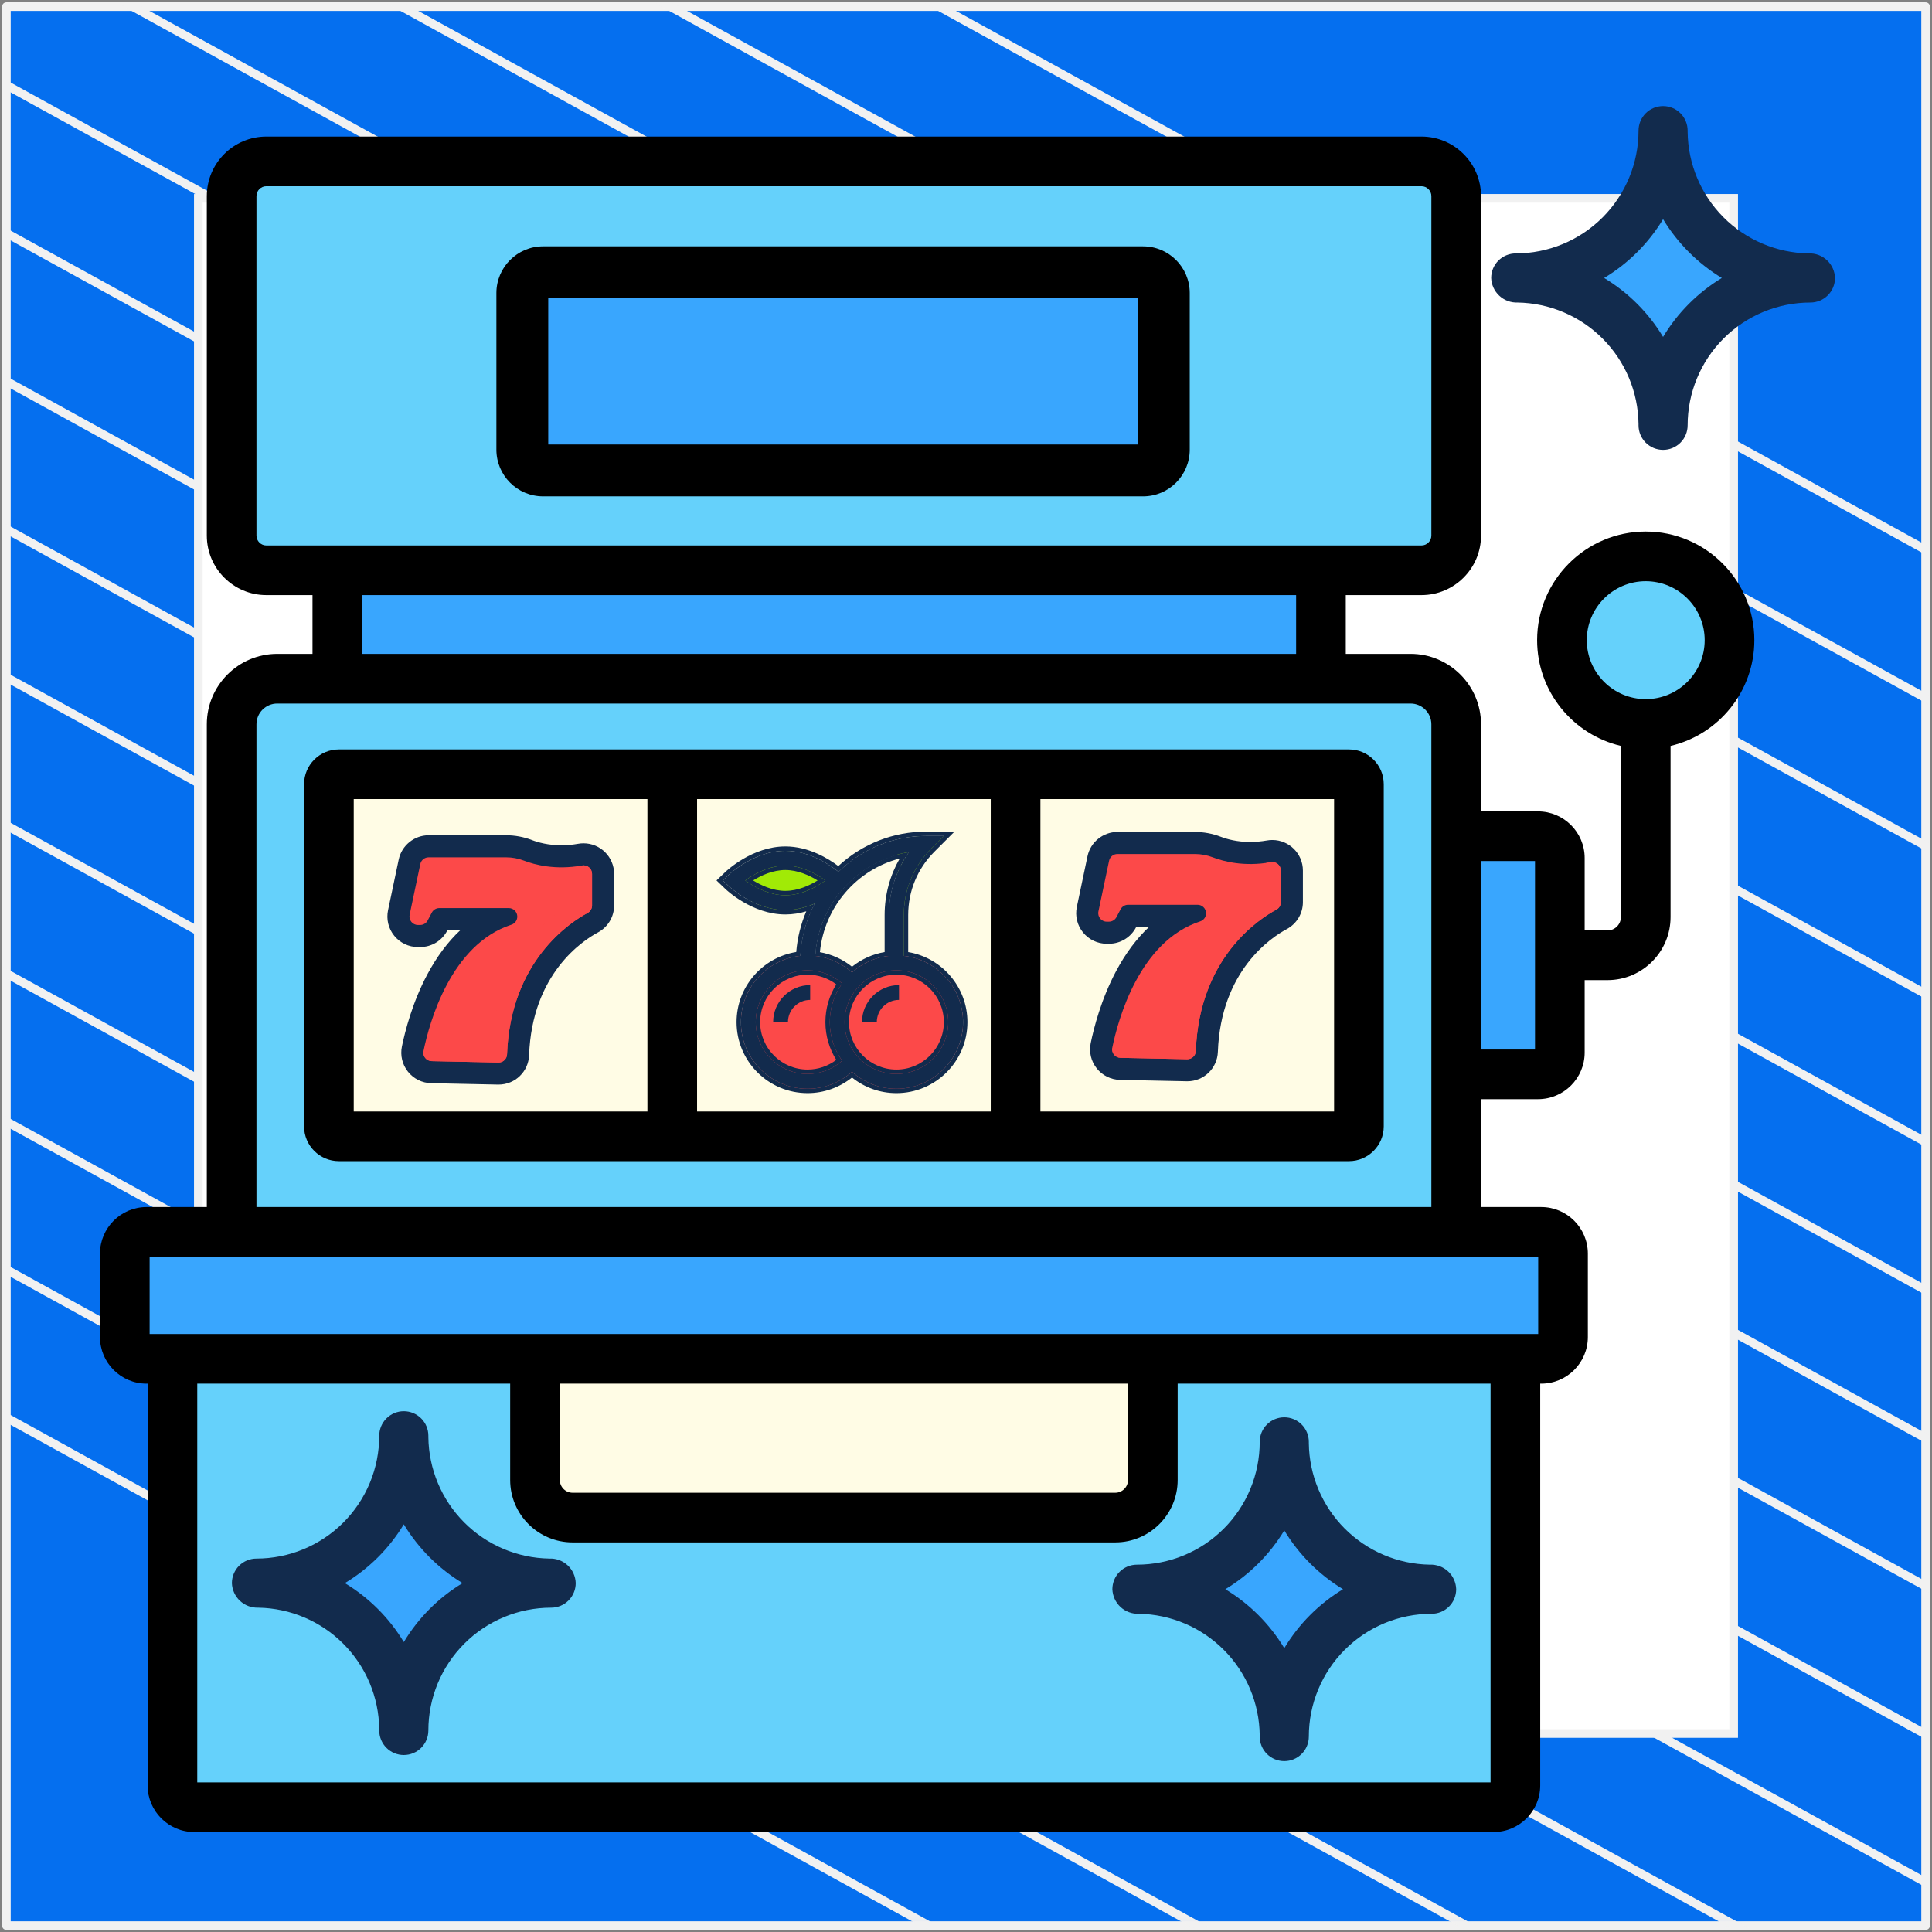 <?xml version="1.0" encoding="UTF-8"?> <svg xmlns="http://www.w3.org/2000/svg" width="302" height="302" viewBox="0 0 302 302" fill="none"><rect x="0" y="0" width="302" height="302" fill="#808080" stroke="none"/><path d="M301 1.038H1V301H301V1.038Z" fill="#056FEF" stroke="#F1F1F1" stroke-width="1.346" stroke-linejoin="round"></path><mask id="mask0_20_3613" style="mask-type:luminance" maskUnits="userSpaceOnUse" x="1" y="1" width="300" height="300"><path d="M301 1H1V300.962H301V1Z" fill="white"></path></mask><g mask="url(#mask0_20_3613)"><path d="M-285.023 64.085L219.795 342.085" stroke="#F1F1F1" stroke-width="1.346" stroke-miterlimit="10"></path><path d="M-263.954 52.544L240.932 330.582" stroke="#F1F1F1" stroke-width="1.346" stroke-miterlimit="10"></path><path d="M-242.819 41.04L261.999 319.04" stroke="#F1F1F1" stroke-width="1.346" stroke-miterlimit="10"></path><path d="M-221.682 29.536L283.136 307.536" stroke="#F1F1F1" stroke-width="1.346" stroke-miterlimit="10"></path><path d="M-200.545 18.032L304.272 296.032" stroke="#F1F1F1" stroke-width="1.346" stroke-miterlimit="10"></path><path d="M-179.41 6.528L325.409 284.528" stroke="#F1F1F1" stroke-width="1.346" stroke-miterlimit="10"></path><path d="M-158.273 -5.014L346.545 273.024" stroke="#F1F1F1" stroke-width="1.346" stroke-miterlimit="10"></path><path d="M-137.205 -16.518L367.613 261.483" stroke="#F1F1F1" stroke-width="1.346" stroke-miterlimit="10"></path><path d="M-116.069 -28.021L388.749 249.979" stroke="#F1F1F1" stroke-width="1.346" stroke-miterlimit="10"></path><path d="M-94.932 -39.525L409.886 238.475" stroke="#F1F1F1" stroke-width="1.346" stroke-miterlimit="10"></path><path d="M-73.796 -51.029L431.023 226.971" stroke="#F1F1F1" stroke-width="1.346" stroke-miterlimit="10"></path><path d="M-52.659 -62.533L452.159 215.467" stroke="#F1F1F1" stroke-width="1.346" stroke-miterlimit="10"></path><path d="M-31.591 -74.075L473.227 203.963" stroke="#F1F1F1" stroke-width="1.346" stroke-miterlimit="10"></path><path d="M-10.454 -85.579L494.363 192.422" stroke="#F1F1F1" stroke-width="1.346" stroke-miterlimit="10"></path></g><path d="M271 31H31V270.975H271V31Z" fill="white" stroke="#F1F1F1" stroke-width="1.346" stroke-miterlimit="10"></path><path d="M233.472 282.493H30.36C28.479 282.493 26.954 280.968 26.954 279.087V212.403H236.878V279.087C236.878 280.968 235.353 282.493 233.472 282.493Z" fill="#65D1FB"></path><path d="M240.918 212.402H22.914C21.033 212.402 19.508 210.878 19.508 208.996V195.964C19.508 194.083 21.033 192.558 22.914 192.558H240.918C242.799 192.558 244.324 194.083 244.324 195.964V208.996C244.324 210.878 242.799 212.402 240.918 212.402Z" fill="#39A6FE"></path><path d="M52.729 89.142H206.484V106.092H52.729V89.142Z" fill="#39A6FE"></path><path d="M222.199 89.141H41.633C38.637 89.141 36.208 86.713 36.208 83.716V30.653C36.208 27.657 38.636 25.228 41.633 25.228H222.199C225.195 25.228 227.624 27.657 227.624 30.653V83.717C227.624 86.713 225.195 89.141 222.199 89.141Z" fill="#65D1FB"></path><path d="M36.208 113.219V192.558H227.624V113.219C227.624 109.283 224.433 106.092 220.497 106.092H43.335C39.399 106.092 36.208 109.282 36.208 113.219Z" fill="#65D1FB"></path><path d="M51.413 122.582V176.067C51.413 176.926 52.109 177.622 52.968 177.622H105.081V121.027H52.968C52.109 121.027 51.413 121.724 51.413 122.582Z" fill="#FFFCE5"></path><path d="M105.081 121.027H158.75V177.622H105.081V121.027Z" fill="#FFFCE5"></path><path d="M122.769 142.315C117.887 142.315 114.547 138.678 114.385 138.523L113.512 137.686L114.385 136.85C114.547 136.695 117.887 133.058 122.769 133.058C127.651 133.058 130.992 136.695 131.153 136.85L132.027 137.686L131.153 138.523C130.992 138.678 127.651 142.315 122.769 142.315Z" fill="#A1EA06"></path><path d="M147.557 130.743L145.566 132.71C142.812 135.488 141.285 139.168 141.285 143.079V150.493H138.97V143.079C138.97 140.927 139.364 138.844 140.128 136.923C140.614 135.627 141.285 134.4 142.095 133.266C141.424 133.358 140.753 133.497 140.128 133.706C132.791 135.719 127.398 142.531 127.398 150.493H125.084C125.084 141.235 131.495 133.382 140.128 131.299C141.609 130.928 143.16 130.743 144.756 130.743H147.557Z" fill="#122B4D"></path><path d="M147.557 130.743L145.566 132.71C142.812 135.488 141.285 139.168 141.285 143.079V150.493H140.128V136.923C140.614 135.627 141.285 134.4 142.095 133.266C141.424 133.358 140.753 133.497 140.128 133.706V131.299C141.609 130.928 143.16 130.743 144.756 130.743H147.557Z" fill="#A1EA06"></path><path d="M126.241 149.335C120.501 149.335 115.826 154.01 115.826 159.75C115.826 165.49 120.501 170.242 126.241 170.242C131.981 170.242 136.656 165.49 136.656 159.75C136.656 154.01 131.981 149.335 126.241 149.335Z" fill="#FC4949"></path><path d="M140.128 149.335C134.388 149.335 129.713 154.01 129.713 159.75C129.713 165.49 134.388 170.242 140.128 170.242C145.867 170.242 150.542 165.49 150.542 159.75C150.542 154.01 145.867 149.335 140.128 149.335Z" fill="#FC4949"></path><path d="M112.991 137.628L113.864 138.464C114.026 138.619 117.883 142.257 122.765 142.257C124.462 142.257 126.035 141.817 127.373 141.237C126.042 143.75 125.267 146.528 125.11 149.416C119.895 149.979 115.822 154.407 115.822 159.77C115.822 165.512 120.494 170.185 126.236 170.185C128.812 170.185 131.283 169.228 133.183 167.528C135.026 169.179 137.459 170.185 140.123 170.185C145.866 170.185 150.538 165.512 150.538 159.77C150.538 154.418 146.48 149.997 141.28 149.42V143.017C141.28 139.105 142.804 135.427 145.57 132.66L147.546 130.685H144.752C139.618 130.685 134.778 132.672 131.083 136.286C129.81 135.25 126.605 132.999 122.765 132.999C117.883 132.999 114.026 136.637 113.864 136.792L112.991 137.628ZM118.136 159.77C118.136 155.303 121.77 151.669 126.236 151.669C128.239 151.669 130.161 152.413 131.639 153.735C130.424 155.439 129.708 157.522 129.708 159.77C129.708 162.017 130.424 164.101 131.639 165.804C130.161 167.126 128.239 167.87 126.236 167.87C121.77 167.87 118.136 164.236 118.136 159.77ZM148.224 159.77C148.224 164.236 144.59 167.87 140.123 167.87C135.657 167.87 132.023 164.236 132.023 159.77C132.023 155.303 135.657 151.669 140.123 151.669C144.59 151.669 148.224 155.303 148.224 159.77ZM142.09 133.205C140.118 135.984 138.966 139.404 138.966 143.017V149.419C136.758 149.665 134.756 150.603 133.183 152.011C131.578 150.575 129.566 149.671 127.428 149.424C127.932 141.172 134.125 134.447 142.09 133.205ZM122.765 135.314C125.387 135.314 127.739 136.697 129.029 137.63C127.744 138.564 125.4 139.943 122.765 139.943C120.143 139.943 117.79 138.56 116.501 137.626C117.786 136.693 120.129 135.314 122.765 135.314Z" fill="#122B4D"></path><path fill-rule="evenodd" clip-rule="evenodd" d="M112 137.629L113.39 136.298C113.495 136.198 114.542 135.211 116.199 134.246C117.852 133.283 120.158 132.314 122.765 132.314C126.422 132.314 129.5 134.221 131.039 135.382C134.803 131.907 139.637 130 144.752 130H149.2L146.055 133.145C146.055 133.145 146.055 133.145 146.055 133.145C143.417 135.783 141.965 139.287 141.965 143.017V148.824C147.213 149.704 151.223 154.276 151.223 159.77C151.223 165.891 146.244 170.87 140.123 170.87C137.499 170.87 135.084 169.954 133.183 168.426C131.227 169.995 128.78 170.87 126.236 170.87C120.115 170.87 115.136 165.891 115.136 159.77C115.136 154.251 119.183 149.663 124.464 148.812C124.645 146.602 125.177 144.46 126.034 142.453C125.026 142.75 123.925 142.943 122.765 142.943C120.158 142.943 117.852 141.974 116.199 141.011C114.542 140.046 113.495 139.059 113.39 138.959L112 137.629ZM126.416 141.611C126.747 141.496 127.066 141.37 127.373 141.237C127.212 141.541 127.059 141.849 126.914 142.16C125.864 144.423 125.248 146.877 125.11 149.416C119.895 149.98 115.822 154.407 115.822 159.77C115.822 165.513 120.494 170.185 126.236 170.185C128.812 170.185 131.283 169.228 133.183 167.528C135.026 169.179 137.459 170.185 140.123 170.185C145.866 170.185 150.538 165.513 150.538 159.77C150.538 154.418 146.48 149.997 141.28 149.42V143.017C141.28 139.105 142.804 135.427 145.57 132.661L147.546 130.685H144.752C139.618 130.685 134.778 132.672 131.083 136.286C129.81 135.25 126.605 133 122.765 133C117.883 133 114.026 136.638 113.864 136.793L112.991 137.629L113.864 138.464C114.026 138.619 117.883 142.257 122.765 142.257C124.073 142.257 125.307 141.996 126.416 141.611ZM126.236 152.355C122.148 152.355 118.821 155.682 118.821 159.77C118.821 163.858 122.148 167.185 126.236 167.185C127.869 167.185 129.444 166.645 130.725 165.671C129.647 163.961 129.023 161.936 129.023 159.77C129.023 157.603 129.647 155.579 130.725 153.869C129.444 152.895 127.869 152.355 126.236 152.355ZM131.639 153.735C130.161 152.413 128.239 151.669 126.236 151.669C121.77 151.669 118.136 155.303 118.136 159.77C118.136 164.237 121.77 167.87 126.236 167.87C128.239 167.87 130.161 167.127 131.639 165.804C130.424 164.101 129.708 162.017 129.708 159.77C129.708 157.522 130.424 155.439 131.639 153.735ZM140.123 167.185C144.211 167.185 147.538 163.858 147.538 159.77C147.538 155.682 144.211 152.355 140.123 152.355C136.035 152.355 132.708 155.682 132.708 159.77C132.708 163.858 136.035 167.185 140.123 167.185ZM142.09 133.205C141.771 133.255 141.455 133.313 141.143 133.38C133.639 134.988 127.911 141.502 127.428 149.424C129.566 149.671 131.578 150.575 133.183 152.011C134.756 150.603 136.758 149.665 138.966 149.419V143.017C138.966 139.739 139.915 136.62 141.564 133.993C141.732 133.725 141.908 133.463 142.09 133.205ZM140.638 134.203C133.95 135.923 128.859 141.738 128.162 148.839C129.999 149.163 131.727 149.946 133.183 151.113C134.629 149.951 136.373 149.143 138.281 148.823V143.017C138.281 139.842 139.136 136.811 140.638 134.203ZM127.801 137.631C126.515 136.832 124.704 135.999 122.765 135.999C120.816 135.999 119.009 136.829 117.729 137.626C119.014 138.425 120.826 139.258 122.765 139.258C124.714 139.258 126.52 138.428 127.801 137.631ZM128.428 137.218C127.076 136.337 125.02 135.314 122.765 135.314C120.499 135.314 118.449 136.334 117.102 137.213C116.882 137.356 116.681 137.496 116.501 137.626C116.681 137.757 116.882 137.896 117.102 138.039C118.453 138.92 120.509 139.943 122.765 139.943C125.031 139.943 127.081 138.923 128.428 138.044C128.648 137.901 128.848 137.761 129.029 137.631C128.848 137.5 128.647 137.361 128.428 137.218ZM140.123 167.87C144.59 167.87 148.224 164.237 148.224 159.77C148.224 155.303 144.59 151.669 140.123 151.669C135.657 151.669 132.023 155.303 132.023 159.77C132.023 164.237 135.657 167.87 140.123 167.87Z" fill="#122B4D"></path><path d="M134.742 159.77H137.056C137.056 157.856 138.614 156.298 140.528 156.298V153.984C137.338 153.984 134.742 156.579 134.742 159.77Z" fill="#122B4D"></path><path d="M120.855 159.77H123.17C123.17 157.856 124.727 156.298 126.642 156.298V153.984C123.451 153.984 120.855 156.579 120.855 159.77Z" fill="#122B4D"></path><path d="M158.75 177.622H210.864C211.723 177.622 212.419 176.926 212.419 176.067V122.582C212.419 121.724 211.723 121.027 210.864 121.027H158.75V177.622Z" fill="#FFFCE5"></path><path d="M77.93 168.963C77.9 168.963 77.87 168.963 77.841 168.962L67.418 168.745C66.165 168.718 64.998 168.142 64.216 167.162C63.435 166.184 63.132 164.919 63.383 163.693C63.855 161.402 64.99 156.91 67.305 152.574C69.042 149.319 71.112 146.73 73.494 144.825H69.607L69.398 145.221C68.669 146.607 67.242 147.468 65.675 147.468H65.335C64.061 147.468 62.87 146.901 62.067 145.912C61.264 144.923 60.955 143.641 61.217 142.394L62.883 134.479C63.291 132.543 65.023 131.138 67.001 131.138H79.108C80.425 131.138 81.72 131.379 82.956 131.853C83.965 132.241 85.619 132.703 87.77 132.703C88.66 132.703 89.567 132.622 90.466 132.461C90.712 132.417 90.963 132.394 91.213 132.394C93.535 132.394 95.424 134.281 95.424 136.601V141.539C95.424 143.094 94.573 144.516 93.203 145.248C90.725 146.573 82.605 151.907 82.133 164.914C82.051 167.184 80.204 168.963 77.93 168.963Z" fill="#122B4D"></path><path d="M67.001 134.015H79.108C80.071 134.015 81.025 134.193 81.924 134.539C83.554 135.165 86.796 136.04 90.972 135.293C91.792 135.146 92.546 135.768 92.546 136.6V141.539C92.546 142.029 92.278 142.479 91.846 142.71C89.179 144.137 79.788 150.182 79.257 164.809C79.231 165.533 78.625 166.1 77.901 166.085L67.478 165.867C66.648 165.85 66.035 165.085 66.202 164.272C67.101 159.897 70.431 147.641 79.948 144.539C80.492 144.362 80.858 143.85 80.858 143.278C80.858 142.543 80.262 141.947 79.527 141.947H68.673C68.179 141.947 67.726 142.221 67.496 142.658L66.852 143.88C66.622 144.317 66.169 144.59 65.675 144.59H65.335C64.49 144.59 63.859 143.813 64.033 142.986L65.699 135.071C65.829 134.455 66.372 134.015 67.001 134.015Z" fill="#FC4949"></path><path d="M90.972 135.294C90.733 135.337 90.496 135.374 90.263 135.406V140.018C90.263 140.508 89.995 140.958 89.562 141.189C86.896 142.616 77.505 148.66 76.974 163.288C76.948 164.012 76.342 164.579 75.618 164.564L66.187 164.367C66.083 165.144 66.68 165.851 67.478 165.868L77.901 166.086C78.625 166.101 79.231 165.534 79.257 164.81C79.788 150.183 89.179 144.138 91.846 142.712C92.278 142.48 92.546 142.03 92.546 141.54V136.601C92.546 135.769 91.792 135.147 90.972 135.294Z" fill="#FC4949"></path><path d="M91.213 131.824C90.93 131.824 90.644 131.849 90.365 131.899C89.499 132.054 88.626 132.132 87.77 132.132C85.707 132.132 84.125 131.691 83.161 131.321C81.859 130.82 80.496 130.567 79.108 130.567H67.001C64.754 130.567 62.788 132.162 62.325 134.361L60.658 142.276C60.361 143.692 60.712 145.148 61.624 146.272C62.535 147.395 63.888 148.039 65.335 148.039H65.675C67.454 148.039 69.075 147.061 69.904 145.487L69.951 145.396H71.963C70.01 147.221 68.278 149.538 66.802 152.305C64.453 156.705 63.302 161.257 62.825 163.578C62.538 164.971 62.883 166.407 63.77 167.518C64.658 168.631 65.983 169.286 67.406 169.315L77.829 169.533C77.862 169.534 77.896 169.534 77.93 169.534C80.513 169.534 82.61 167.514 82.704 164.935C83.165 152.232 91.063 147.04 93.472 145.752C95.028 144.919 95.995 143.305 95.995 141.539V136.601C95.995 133.967 93.85 131.824 91.213 131.824ZM94.853 141.539C94.853 142.883 94.118 144.112 92.934 144.745C90.388 146.106 82.046 151.583 81.563 164.893C81.492 166.855 79.896 168.392 77.93 168.393C77.904 168.393 77.878 168.392 77.853 168.392L67.43 168.174C66.347 168.151 65.338 167.653 64.662 166.806C63.987 165.96 63.725 164.868 63.943 163.808C64.407 161.547 65.528 157.115 67.808 152.842C69.502 149.67 71.535 147.123 73.851 145.271C74.04 145.12 74.113 144.865 74.033 144.637C73.953 144.408 73.737 144.255 73.494 144.255H69.607C69.395 144.255 69.201 144.372 69.102 144.559L68.894 144.955C68.263 146.153 67.03 146.898 65.675 146.898H65.335C64.234 146.898 63.204 146.407 62.511 145.552C61.817 144.697 61.549 143.589 61.776 142.511L63.442 134.596C63.794 132.923 65.291 131.709 67.001 131.709H79.108C80.355 131.709 81.581 131.937 82.751 132.386C83.806 132.791 85.532 133.274 87.77 133.274C88.694 133.274 89.634 133.19 90.566 133.023C90.779 132.985 90.997 132.965 91.213 132.965C93.22 132.965 94.853 134.596 94.853 136.601L94.853 141.539Z" fill="#122B4D"></path><path d="M185.597 168.446C185.567 168.446 185.537 168.445 185.508 168.445L175.085 168.227C173.832 168.201 172.665 167.624 171.883 166.645C171.102 165.666 170.799 164.402 171.051 163.176C171.522 160.884 172.657 156.392 174.972 152.056C176.709 148.802 178.779 146.212 181.161 144.308H177.274L177.066 144.703C176.336 146.09 174.909 146.951 173.342 146.951H173.002C171.728 146.951 170.537 146.384 169.734 145.394C168.932 144.405 168.622 143.123 168.884 141.876L170.551 133.961C170.958 132.025 172.69 130.62 174.668 130.62H186.775C188.093 130.62 189.387 130.861 190.623 131.336C191.632 131.723 193.286 132.186 195.437 132.186C196.327 132.186 197.234 132.104 198.133 131.943C198.379 131.899 198.631 131.877 198.88 131.877C201.202 131.877 203.091 133.764 203.091 136.083V141.022C203.091 142.577 202.24 143.998 200.87 144.731C198.392 146.056 190.272 151.39 189.8 164.396C189.718 166.667 187.871 168.446 185.597 168.446Z" fill="#122B4D"></path><path d="M174.668 133.497H186.775C187.738 133.497 188.692 133.676 189.591 134.021C191.221 134.647 194.463 135.522 198.639 134.775C199.459 134.629 200.214 135.25 200.214 136.083V141.021C200.214 141.511 199.945 141.962 199.513 142.193C196.846 143.619 187.456 149.664 186.925 164.291C186.898 165.015 186.292 165.583 185.568 165.567L175.145 165.35C174.315 165.332 173.702 164.567 173.869 163.754C174.768 159.379 178.098 147.124 187.615 144.022C188.159 143.844 188.525 143.333 188.525 142.76C188.525 142.025 187.929 141.43 187.194 141.43H176.34C175.846 141.43 175.393 141.703 175.163 142.14L174.519 143.362C174.289 143.799 173.836 144.073 173.342 144.073H173.002C172.157 144.073 171.526 143.295 171.7 142.469L173.366 134.553C173.496 133.938 174.039 133.497 174.668 133.497Z" fill="#FC4949"></path><path d="M198.639 134.776C198.4 134.819 198.164 134.856 197.93 134.889V139.5C197.93 139.99 197.662 140.441 197.23 140.672C194.563 142.098 185.172 148.143 184.641 162.77C184.615 163.494 184.009 164.061 183.285 164.046L173.854 163.849C173.75 164.626 174.347 165.334 175.145 165.351L185.568 165.569C186.292 165.584 186.898 165.016 186.925 164.292C187.455 149.665 196.846 143.62 199.513 142.194C199.945 141.963 200.214 141.512 200.214 141.022V136.084C200.214 135.251 199.459 134.63 198.639 134.776Z" fill="#FC4949"></path><path d="M198.88 131.306C198.597 131.306 198.312 131.332 198.032 131.382C197.166 131.536 196.293 131.615 195.437 131.615C193.374 131.615 191.792 131.173 190.828 130.803C189.526 130.303 188.163 130.049 186.775 130.049H174.668C172.421 130.049 170.455 131.645 169.992 133.843L168.326 141.759C168.028 143.174 168.379 144.631 169.291 145.754C170.203 146.877 171.555 147.522 173.002 147.522H173.342C175.122 147.522 176.742 146.544 177.571 144.969L177.618 144.879H179.63C177.678 146.703 175.945 149.02 174.469 151.787C172.12 156.187 170.969 160.739 170.492 163.061C170.206 164.453 170.55 165.889 171.437 167.001C172.325 168.113 173.65 168.768 175.073 168.798L185.496 169.015C185.529 169.016 185.563 169.017 185.597 169.017C188.18 169.016 190.277 166.996 190.371 164.417C190.832 151.715 198.73 146.523 201.139 145.234C202.695 144.402 203.662 142.788 203.662 141.022V136.083C203.662 133.449 201.517 131.306 198.88 131.306ZM202.52 141.022C202.52 142.366 201.785 143.594 200.601 144.227C198.055 145.589 189.713 151.065 189.23 164.376C189.159 166.338 187.563 167.875 185.597 167.875C185.571 167.875 185.545 167.875 185.52 167.874L175.097 167.656C174.014 167.634 173.005 167.135 172.329 166.289C171.654 165.443 171.392 164.35 171.61 163.291C172.075 161.029 173.195 156.598 175.476 152.325C177.169 149.153 179.202 146.605 181.518 144.754C181.707 144.602 181.78 144.348 181.7 144.119C181.62 143.89 181.404 143.737 181.161 143.737H177.274C177.062 143.737 176.868 143.854 176.769 144.042L176.561 144.437C175.93 145.636 174.697 146.38 173.343 146.38H173.002C171.901 146.38 170.871 145.89 170.178 145.035C169.484 144.18 169.216 143.071 169.443 141.994L171.109 134.078C171.461 132.405 172.958 131.191 174.668 131.191H186.775C188.022 131.191 189.248 131.419 190.419 131.869C191.473 132.274 193.199 132.756 195.437 132.756C196.361 132.756 197.301 132.672 198.233 132.505C198.446 132.467 198.664 132.448 198.88 132.448C200.887 132.448 202.52 134.079 202.52 136.084L202.52 141.022Z" fill="#122B4D"></path><path d="M240.419 167.934H227.624V130.716H240.419C242.3 130.716 243.825 132.241 243.825 134.122V164.527C243.825 166.408 242.3 167.934 240.419 167.934Z" fill="#39A6FE"></path><path d="M257.252 113.163C264.486 113.163 270.349 107.3 270.349 100.066C270.349 92.833 264.486 86.969 257.252 86.969C250.019 86.969 244.155 92.833 244.155 100.066C244.155 107.3 250.019 113.163 257.252 113.163Z" fill="#65D1FB"></path><path d="M174.329 237.219H89.503C86.258 237.219 83.628 234.588 83.628 231.343V212.403H180.204V231.343C180.204 234.588 177.574 237.219 174.329 237.219Z" fill="#FFFCE5"></path><path d="M180.202 212.405V231.345C180.202 234.59 177.573 237.219 174.328 237.219H163.978C167.223 237.219 169.852 234.59 169.852 231.345V212.405H180.202Z" fill="#FFFCE5"></path><path d="M210.865 117.146H52.968C49.97 117.146 47.531 119.585 47.531 122.582V176.067C47.531 179.064 49.97 181.503 52.968 181.503H210.864C213.862 181.503 216.3 179.064 216.3 176.067V122.582C216.301 119.585 213.862 117.146 210.865 117.146ZM101.2 173.741H55.294V124.909H101.2V173.741H101.2ZM154.869 173.741H108.963V124.909H154.869V173.741ZM208.538 173.741H162.632V124.909H208.538L208.538 173.741Z" fill="black"></path><path d="M257.252 83.088C247.89 83.088 240.274 90.704 240.274 100.066C240.274 108.094 245.873 114.837 253.371 116.597V143.347C253.371 144.503 252.431 145.443 251.275 145.443H247.706V134.122C247.706 130.103 244.437 126.835 240.419 126.835H231.505V113.219C231.505 107.149 226.567 102.21 220.497 102.21H210.365V93.023H222.199C227.33 93.023 231.505 88.848 231.505 83.716L231.506 40.808H223.744L223.743 83.716C223.743 84.568 223.05 85.261 222.199 85.261H41.633C40.782 85.261 40.089 84.568 40.089 83.716V30.653C40.089 29.802 40.782 29.109 41.633 29.109H222.199C223.051 29.109 223.744 29.802 223.744 30.653V40.808H231.506V30.653C231.505 25.521 227.331 21.347 222.199 21.347H41.633C36.502 21.347 32.327 25.521 32.327 30.653V83.716C32.327 88.848 36.502 93.023 41.633 93.023H48.848V102.21H43.335C37.265 102.21 32.327 107.149 32.327 113.219V188.677H22.914C18.895 188.677 15.627 191.946 15.627 195.964V208.996C15.627 213.015 18.896 216.284 22.914 216.284H23.073V279.086C23.073 283.105 26.342 286.373 30.36 286.373H56.756V278.611H30.835V216.284H79.747V231.343C79.747 236.723 84.123 241.099 89.503 241.099H174.329C179.709 241.099 184.086 236.723 184.086 231.343V216.284H232.997V278.611H56.756V286.373H233.472C237.49 286.373 240.759 283.104 240.759 279.086V216.284H240.918C244.936 216.284 248.205 213.014 248.205 208.996V195.964C248.205 191.946 244.936 188.677 240.918 188.677H231.505V171.815H240.419C244.437 171.815 247.706 168.546 247.706 164.528V153.206H251.275C256.711 153.206 261.133 148.784 261.133 143.348V116.598C268.631 114.837 274.231 108.094 274.231 100.067C274.231 90.704 266.614 83.088 257.252 83.088ZM56.611 93.022H202.602V102.21H56.611V93.022ZM40.089 113.218C40.089 111.428 41.545 109.973 43.335 109.973H220.497C222.287 109.973 223.743 111.429 223.743 113.218V188.676H40.089V113.218ZM176.323 231.343C176.323 232.442 175.429 233.337 174.329 233.337H89.503C88.404 233.337 87.509 232.442 87.509 231.343V216.284H176.323V231.343H176.323ZM240.443 196.439V208.521H23.389V196.439H240.443ZM239.944 164.052H231.506V134.597H239.944V164.052ZM257.252 109.283C252.17 109.283 248.036 105.148 248.036 100.066C248.036 94.985 252.17 90.85 257.252 90.85C262.334 90.85 266.468 94.985 266.468 100.066C266.468 105.148 262.334 109.283 257.252 109.283Z" fill="black"></path><path d="M37.081 247.467C43.987 247.467 50.611 250.21 55.495 255.094C60.379 259.978 63.122 266.601 63.122 273.508C63.122 266.601 65.866 259.978 70.75 255.094C75.633 250.21 82.257 247.467 89.164 247.467C82.257 247.467 75.633 244.723 70.75 239.839C65.866 234.956 63.122 228.332 63.122 221.425C63.122 228.332 60.379 234.956 55.495 239.839C50.611 244.723 43.987 247.467 37.081 247.467Z" fill="#39A6FE"></path><path d="M40.379 251.304C45.38 251.386 50.153 253.415 53.682 256.96C57.212 260.504 59.22 265.285 59.281 270.286V270.498C59.281 271.516 59.686 272.492 60.406 273.212C61.126 273.932 62.102 274.336 63.12 274.336C64.138 274.336 65.115 273.932 65.835 273.212C66.555 272.492 66.959 271.516 66.959 270.498C66.959 265.407 68.981 260.525 72.581 256.925C76.18 253.326 81.062 251.304 86.153 251.304C87.171 251.304 88.147 250.899 88.867 250.179C89.587 249.459 89.992 248.483 89.992 247.465C89.977 246.94 89.857 246.424 89.64 245.946C89.424 245.468 89.114 245.038 88.73 244.681C88.346 244.324 87.894 244.046 87.401 243.865C86.909 243.684 86.385 243.603 85.861 243.626C80.858 243.544 76.084 241.515 72.555 237.968C69.025 234.422 67.017 229.639 66.959 224.636V224.432C66.959 223.414 66.555 222.438 65.835 221.718C65.115 220.998 64.138 220.593 63.12 220.593C62.102 220.593 61.126 220.998 60.406 221.718C59.686 222.438 59.281 223.414 59.281 224.432C59.281 226.953 58.785 229.449 57.82 231.777C56.856 234.106 55.442 236.222 53.66 238.004C51.877 239.787 49.761 241.2 47.433 242.165C45.104 243.13 42.608 243.626 40.087 243.626C39.069 243.626 38.093 244.03 37.373 244.75C36.653 245.47 36.249 246.447 36.249 247.465C36.267 247.988 36.389 248.503 36.607 248.979C36.825 249.455 37.135 249.884 37.518 250.24C37.902 250.597 38.352 250.874 38.843 251.057C39.334 251.239 39.856 251.323 40.379 251.304ZM63.12 238.275C65.395 242.033 68.546 245.186 72.303 247.465C68.54 249.745 65.388 252.907 63.12 256.678C60.843 252.904 57.681 249.742 53.907 247.465C57.679 245.195 60.841 242.041 63.12 238.275Z" fill="#122B4D"></path><path d="M174.712 248.42C181.619 248.42 188.243 251.164 193.126 256.048C198.01 260.931 200.754 267.555 200.754 274.462C200.754 267.555 203.497 260.931 208.381 256.048C213.265 251.164 219.888 248.42 226.795 248.42C219.888 248.42 213.265 245.677 208.381 240.793C203.497 235.909 200.754 229.286 200.754 222.379C200.754 229.286 198.01 235.909 193.126 240.793C188.243 245.677 181.619 248.42 174.712 248.42Z" fill="#39A6FE"></path><path d="M178.011 252.257C183.012 252.34 187.784 254.369 191.313 257.913C194.843 261.458 196.852 266.238 196.913 271.24V271.451C196.913 272.469 197.317 273.446 198.037 274.166C198.757 274.886 199.733 275.29 200.752 275.29C201.77 275.29 202.746 274.886 203.466 274.166C204.186 273.446 204.59 272.469 204.59 271.451C204.59 266.361 206.613 261.479 210.212 257.879C213.812 254.279 218.694 252.257 223.784 252.257C224.802 252.257 225.779 251.853 226.499 251.133C227.219 250.413 227.623 249.437 227.623 248.418C227.608 247.894 227.488 247.378 227.272 246.9C227.055 246.422 226.746 245.992 226.361 245.634C225.977 245.277 225.525 245 225.033 244.819C224.54 244.638 224.017 244.557 223.493 244.58C218.49 244.498 213.716 242.468 210.186 238.922C206.656 235.376 204.649 230.592 204.59 225.589V225.386C204.59 224.368 204.186 223.391 203.466 222.671C202.746 221.951 201.77 221.547 200.752 221.547C199.733 221.547 198.757 221.951 198.037 222.671C197.317 223.391 196.913 224.368 196.913 225.386C196.913 227.906 196.416 230.402 195.452 232.731C194.487 235.06 193.073 237.176 191.291 238.958C189.509 240.74 187.393 242.154 185.064 243.119C182.735 244.083 180.239 244.58 177.719 244.58C176.701 244.58 175.724 244.984 175.004 245.704C174.284 246.424 173.88 247.4 173.88 248.418C173.899 248.942 174.021 249.456 174.238 249.933C174.456 250.409 174.766 250.838 175.149 251.194C175.533 251.551 175.983 251.828 176.474 252.01C176.965 252.193 177.487 252.277 178.011 252.257ZM200.752 239.228C203.027 242.987 206.177 246.14 209.934 248.418C206.171 250.699 203.019 253.861 200.752 257.632C198.475 253.858 195.312 250.695 191.538 248.418C195.31 246.148 198.472 242.994 200.752 239.228Z" fill="#122B4D"></path><path d="M233.925 43.453C240.832 43.453 247.456 46.197 252.339 51.081C257.223 55.965 259.967 62.588 259.967 69.495C259.967 62.588 262.71 55.965 267.594 51.081C272.478 46.197 279.101 43.453 286.008 43.453C279.101 43.453 272.478 40.71 267.594 35.826C262.71 30.942 259.967 24.319 259.967 17.412C259.967 24.319 257.223 30.942 252.339 35.826C247.456 40.71 240.832 43.453 233.925 43.453Z" fill="#39A6FE"></path><path d="M237.223 47.29C242.225 47.373 246.997 49.402 250.526 52.946C254.056 56.491 256.064 61.272 256.126 66.273V66.484C256.126 67.502 256.53 68.479 257.25 69.199C257.97 69.919 258.946 70.323 259.964 70.323C260.983 70.323 261.959 69.919 262.679 69.199C263.399 68.479 263.803 67.502 263.803 66.484C263.803 61.394 265.826 56.512 269.425 52.912C273.025 49.313 277.907 47.29 282.997 47.29C284.015 47.29 284.992 46.886 285.712 46.166C286.432 45.446 286.836 44.47 286.836 43.452C286.821 42.927 286.701 42.411 286.485 41.933C286.268 41.455 285.959 41.025 285.574 40.668C285.19 40.31 284.738 40.033 284.246 39.852C283.753 39.671 283.23 39.59 282.706 39.613C277.703 39.531 272.929 37.502 269.399 33.955C265.869 30.409 263.862 25.626 263.803 20.622V20.419C263.803 19.401 263.399 18.424 262.679 17.704C261.959 16.985 260.983 16.58 259.964 16.58C258.946 16.58 257.97 16.985 257.25 17.704C256.53 18.424 256.126 19.401 256.126 20.419C256.126 22.939 255.629 25.435 254.665 27.764C253.7 30.093 252.286 32.209 250.504 33.991C248.722 35.773 246.606 37.187 244.277 38.152C241.948 39.116 239.452 39.613 236.932 39.613C235.914 39.613 234.937 40.017 234.217 40.737C233.497 41.457 233.093 42.434 233.093 43.452C233.112 43.975 233.234 44.49 233.451 44.966C233.669 45.442 233.979 45.871 234.362 46.227C234.746 46.584 235.196 46.861 235.687 47.044C236.178 47.226 236.7 47.31 237.223 47.29ZM259.964 34.262C262.24 38.02 265.39 41.173 269.147 43.452C265.384 45.732 262.232 48.894 259.964 52.665C257.688 48.891 254.525 45.728 250.751 43.452C254.523 41.182 257.685 38.027 259.964 34.262Z" fill="#122B4D"></path><path d="M178.679 73.535H84.887C83.097 73.535 81.645 72.084 81.645 70.293V45.8C81.645 44.01 83.097 42.558 84.887 42.558H178.68C180.47 42.558 181.922 44.01 181.922 45.8V70.293C181.921 72.084 180.47 73.535 178.679 73.535Z" fill="#39A6FE"></path><path d="M178.68 38.507H84.887C80.866 38.507 77.593 41.779 77.593 45.801V70.294C77.593 74.316 80.866 77.588 84.887 77.588H178.68C182.701 77.588 185.974 74.316 185.974 70.294V45.801C185.974 41.779 182.701 38.507 178.68 38.507ZM177.869 69.484H85.698V46.611H177.869V69.484Z" fill="black"></path></svg> 